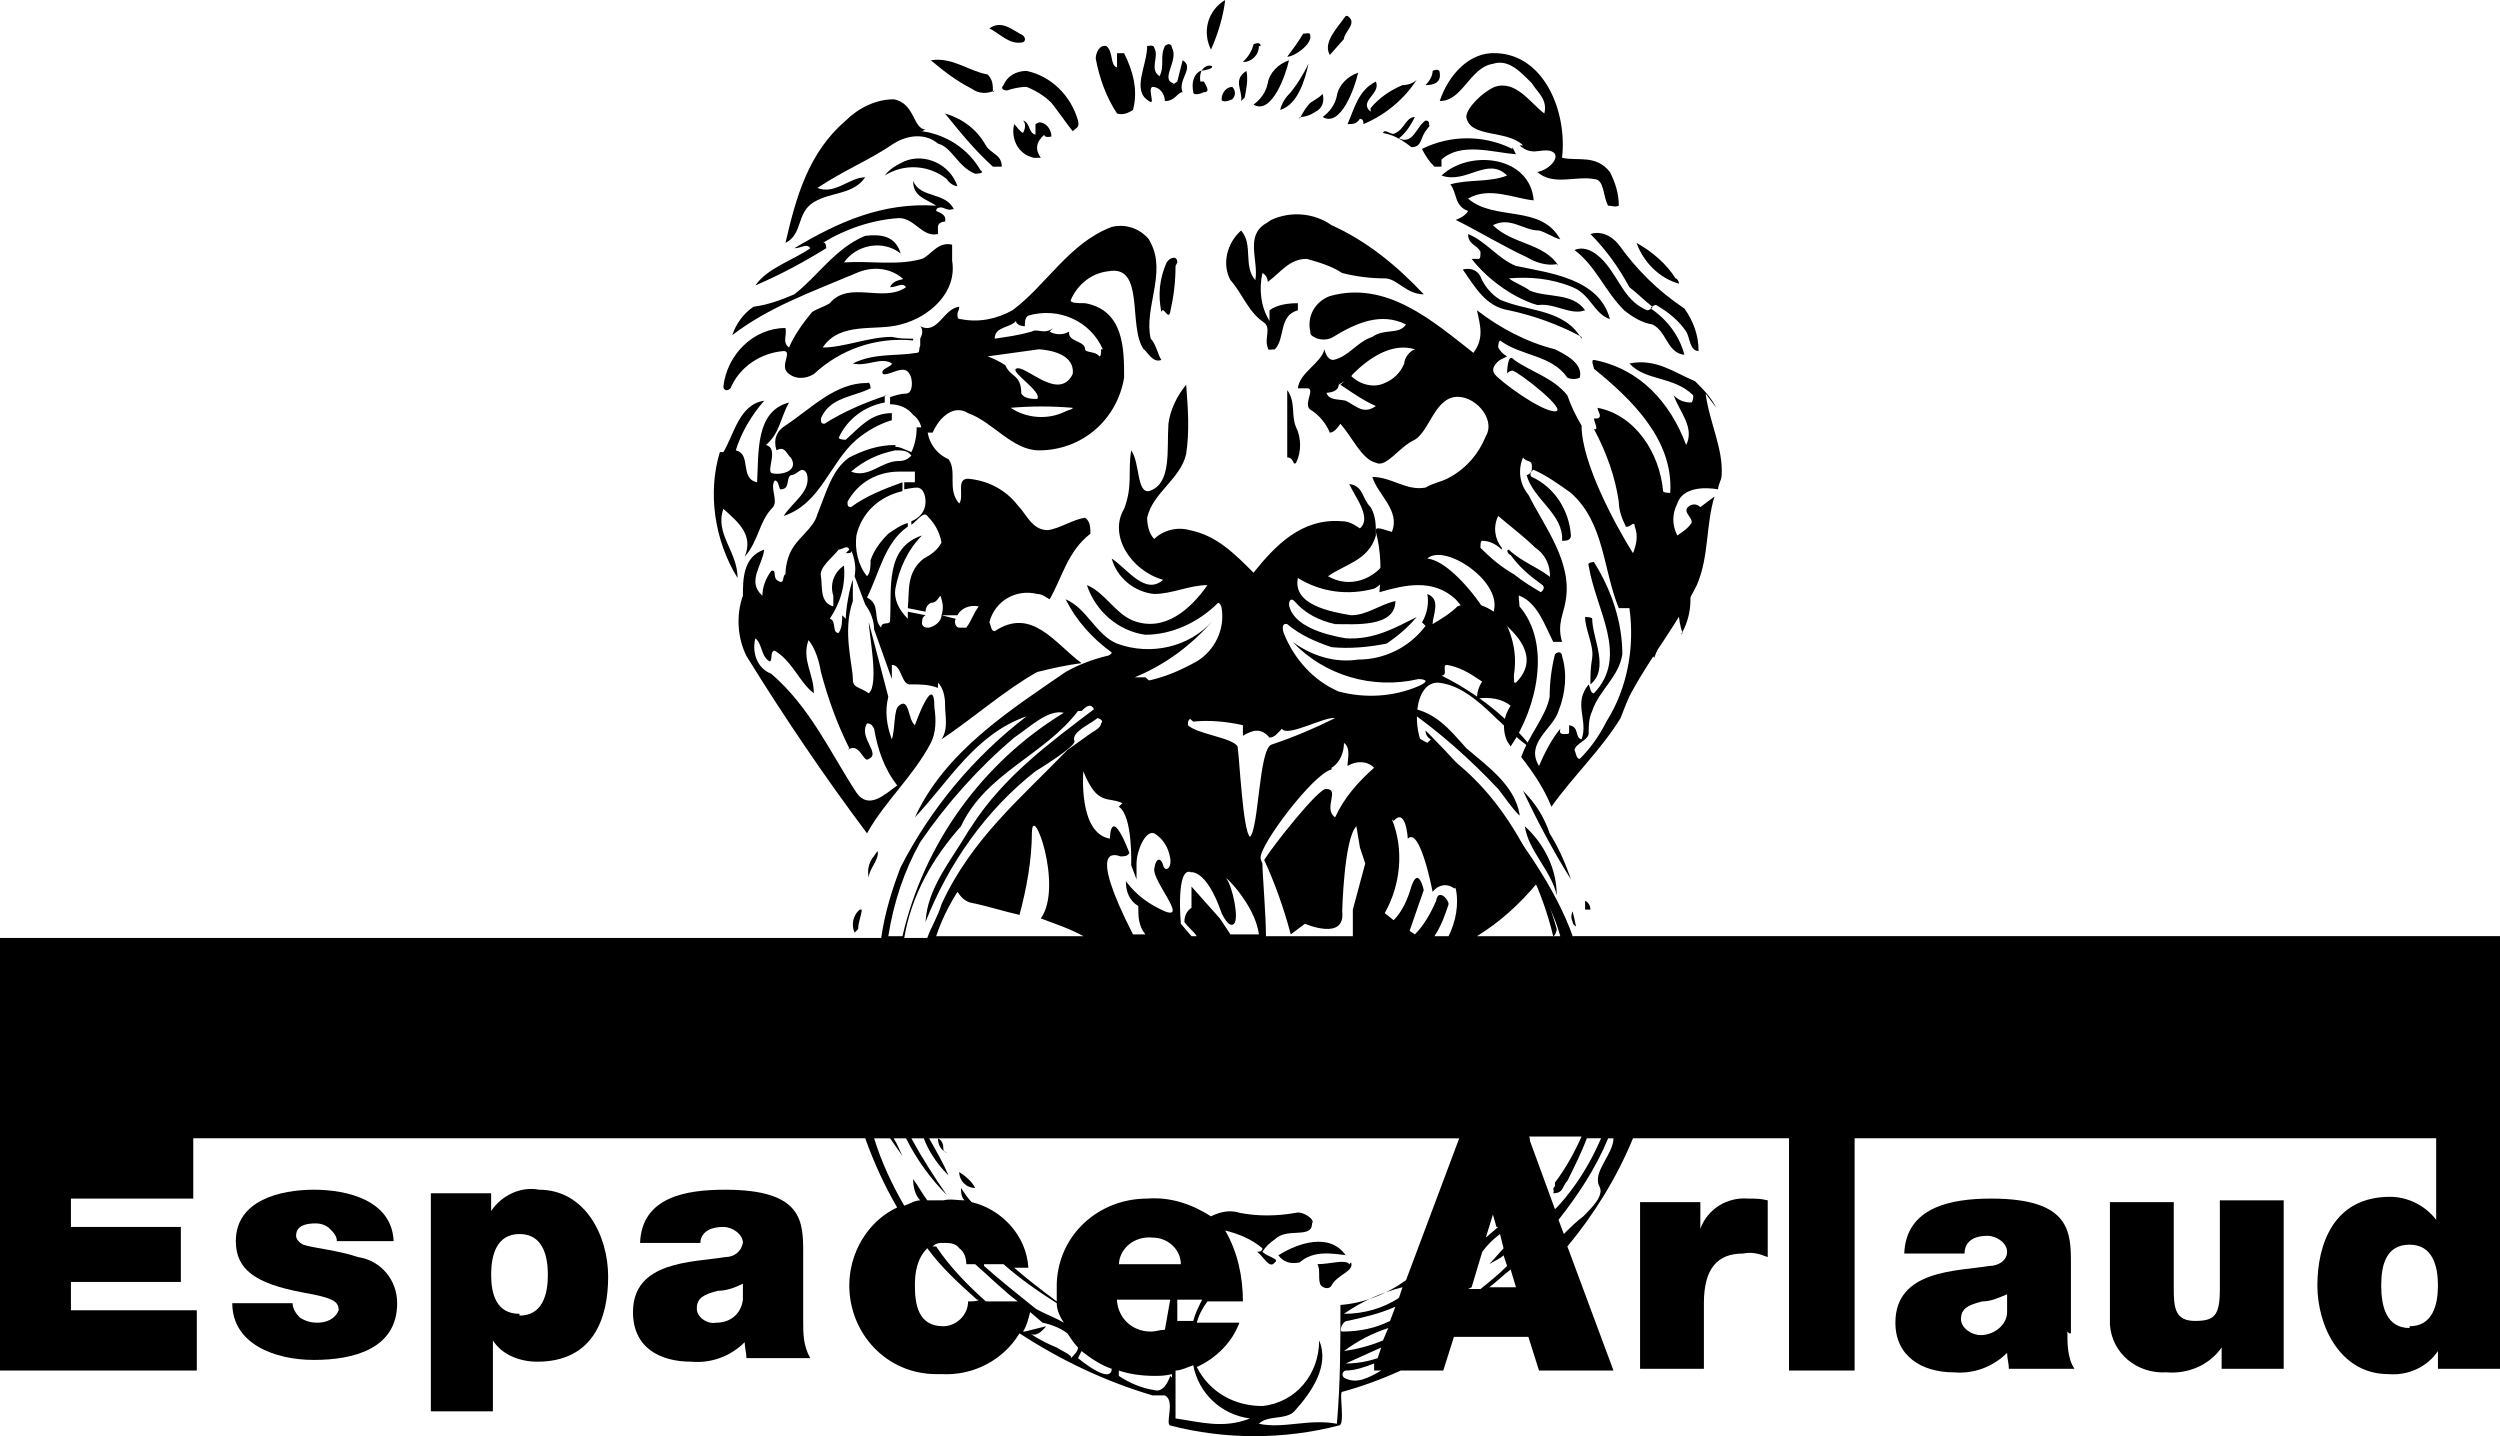 <?xml version="1.0" encoding="UTF-8"?>
<svg id="Layer_1" data-name="Layer 1" xmlns="http://www.w3.org/2000/svg" version="1.1" viewBox="0 0 141 81">
  <defs>
    <style>
      .cls-1 {
        fill: #000;
        stroke-width: 0px;
      }
    </style>
  </defs>
  <g id="logo">
    <path class="cls-1" d="M19,70c0-.3-.2-.5-.4-.7-.2-.2-.5-.3-.8-.3-.5,0-1.1.1-1.1.7,0,.2.2.4.4.5.6.2,1.9.3,3.1.7,1.3.2,2.2,1.3,2.2,2.6,0,2.6-2.5,3.2-4.7,3.2s-4.6-.9-4.6-3.2h3.4c0,.3.2.6.4.8.3.2.6.3,1,.3.5,0,1-.2,1.2-.7,0-.5-.3-.7-2-1-2.7-.5-3.8-1.3-3.8-2.9,0-2.3,2.5-2.9,4.4-2.9s4.4.6,4.5,2.9h-3.2Z"/>
    <path class="cls-1" d="M24.3,67.3h3.4v1h0c.6-.9,1.7-1.4,2.7-1.2,2.6,0,3.9,2.6,3.9,4.9s-.8,4.8-4,4.8c-1,0-2-.4-2.5-1.2h0v4h-3.5v-12.2ZM29.3,74.2c1.3,0,1.6-1.2,1.6-2.3s-.3-2.3-1.6-2.3-1.6,1.2-1.6,2.3.3,2.2,1.6,2.2h0Z"/>
    <path class="cls-1" d="M45.3,74.5c0,.7,0,1.4.4,2.1h-3.6c0-.3-.1-.6-.1-.9h0c-.8.8-1.9,1.2-3,1.1-1.8,0-3.3-.8-3.3-2.8,0-2.9,3.4-2.8,5.2-3.1.5,0,.9-.3,1-.8,0,0,0,0,0,0,0-.5-.6-.9-1.1-.9,0,0,0,0,0,0-1.1,0-1.3.6-1.3.9h-3.4c.1-2.6,2.6-3,4.8-3,4.4,0,4.4,1.8,4.4,3.6v3.8h0ZM41.9,72.4c-.4.2-.9.4-1.4.4-.8.2-1.2.4-1.2,1,0,.5.6.9,1.1.8.8,0,1.4-.5,1.5-1.3,0,0,0,0,0-.1v-.8h0Z"/>
    <path class="cls-1" d="M58.4,7c0,.2,0,.5,0,.6-.4-.1-.3-.7-.7-.8.2.2.1.5,0,.7-.2-.1-.3-.3-.5-.5-.2.8.2,1.7,1.1,1.9.1,0,.2,0,.4,0q-.5-.7.2-1.3c0,.2.4.1.4.1,0-.4-.3-.8-.7-.8,0,0,0,0,0,0Z"/>
    <path class="cls-1" d="M57.9,4c-.6,0-1.1.3-1.3.8-.2.2,0,.3.2.3.3-.1.7-.2,1.1-.2.5.2,1,.5,1.4.9.4.5.8,1.1,1.2,1.6.2-.2.4-.2.3-.6-.4-1.4-1.5-2.5-2.9-2.8Z"/>
    <path class="cls-1" d="M57.7,2c-.6-.3-1.2-.9-1.9-.4.6.3,1.1.9,1.8.8.2,0,.3-.2.1-.4Z"/>
    <path class="cls-1" d="M56,5.2c0-.4,0-.7-.3-1-1.1-.2-2-1-3.2-.8.7.6,1.5,1.2,2.3,1.6.4.3.9.3,1.3.1Z"/>
    <path class="cls-1" d="M53.3,6.4c.8,1,1.7,2.1,2.7,3h.5c0-.7-.6-.7-.9-1.2-.5-.9-1.3-1.5-2.3-1.8Z"/>
    <path class="cls-1" d="M52.2,7.3c-.7,0-.6-1.5-1.8-1.7-1,0-2,.5-2.7,1.2-2.1,1.8-2.8,4.3-3.4,6.9,1-.5.6-1.7,1.6-2.3s2.2-.4,2.9-1.4c-.9,0-1.7,1-2.7.6,1.5-1,3-1.6,4.3-2.5.8-.5,1.8-.6,2.5,0,.8.2,1.1,1.3,2.1,1.7,0,0,.6,0,.3-.2-.7-1.2-1.9-2-3.3-2.2Z"/>
    <path class="cls-1" d="M54,10.5c-.4-1.2-1.8-1.9-3-1.4-.4.2-.8.4-1.1.8,1.1-.7,2.5-.6,3.5.2.1.2.4.4.6.4Z"/>
    <path class="cls-1" d="M53.8,11.8c-.5-1-1.9-.6-2.3-1.6,0,.9.7,1,1.3,1.4-3-.2-5.5.9-8,2.4.4,0,.7-.3.9,0-1,.7-2.4,1.1-3.1,2.1,1.4-.6,2.7-1.3,4-2.1,0,0,0-.4-.2-.3,1.3-.8,2.8-1.3,4.3-1.4.9,0,1.3,1.1,2.2.9v-.4c0-.2.2-.3.4-.3.1-.4-.3-.5-.5-.6,0-.2.2-.2.3-.2s.4.2.6.1Z"/>
    <path class="cls-1" d="M50,22.3c-1.2.4-2.4.9-3.5,1.6-.2,0-.2-.1-.2-.3.5-1.2,1.8-1.2,2.8-1.7,0,0,0-.4-.2-.3-1.8,0-3.1,1.4-4.6,2.4-.5.3-.7.8-.5,1.4.5-.3.6.3.8.4.5.8-.6,1-1,.9-.5,0,.4-1.4-.4-1.6.8-.7.8-1.5,1.3-2.4-1.9.5-1.7,2.8-1.8,4.5-1-.2-.3-1.6-1.2-1.8.3-1,.9-2,1.6-2.8-1.4.2-1.7,1.9-2.3,2.9h-.2c-.7,2.3-.3,5,1,7.1,0-1.5-1.3-2.5-.8-3.9.9.8,1.7,1.5,1.2,2.7.8-.9.8-2,1.6-2.8.3-.4-.2-1.1.1-1.5.2,0,.2.3.3.5.6,0,.3-.6.6-.8.4,0,.6-.6.9-.1.3,1-.8,1.6-1.3,2.4,2.1-.7,2.6-3,4.1-4.3.6-.5,1.3-.9,2-1.1v-.4c-1.2,0-1.8.8-2.6,1.5-.1,0-.3,0-.4-.1.5-1.1,1.5-1.8,2.6-2v-.4h.1Z"/>
    <path class="cls-1" d="M51.5,19.1c-.4,0-.8,0-1.2-.1-1.3,0-2.7.6-3.9.6,1-1.5,3-.9,4.4-1.3,1.6-.4,3.2-1.8,2.9-3.6,0-.3,0-.6,0-.9-.8-.2-1.2.6-1.7.8-1.4.4-2.9.1-4.4.2.7-1,2.2-1.3,3.2-.5-.3-1-1.1-1.1-2-1-1.7.7-2.7,2.3-4,3.3-.7.3-1.5.6-2.3.7-.6.4-1,1-1.2,1.6,2.1-1.6,4.4-2.4,7-3.5.9-.4,1.9-.3,2.6.3.2.1-.5,0-.7.5.4,0,.7-.3.9,0-1.3.9-3.2-.4-4.3.9-.3.2-.7.3-1,.5-.5.6-1,1.3-1.3,2-.4-.3-.1-.7-.2-1.1-1.8,0-3.3,1.5-3.5,3.3,0,.2.2.3.4.1.5-1.2,1.7-2,3-2.1.5,0-.2.8.2,1.2.4.4,1,.4,1.5.1,1.5-1.4,3.5-2.1,5.6-1.9v-.2Z"/>
    <path class="cls-1" d="M71.4,12.6c-1.2.7-.4,2.1-.6,3.2-.7-.8-.1-2-.8-2.8-.8.7-1.1,1.9-.6,2.8.7.8,1,1.8,1.9,2.4.4.3,0,.9.2,1.4,0,.2.2.1.4.1.6-.6.2-1.9,1.3-2.2v-.4c-.6,0-1.2.1-1.6.4,0,.2,0,.4,0,.6-.5-.8-.6-1.8-.4-2.7.2.1.3.3.3.5.7-.5,1.2-1.3,2.2-1.3.7.2,1.4.4,2,.8.8.2,1.6.3,2.4.3.7,0,1.2.9,2.2.9-1.5-1.6-3.2-3-5.2-3.9-1-.7-2.3-.8-3.4-.3Z"/>
    <path class="cls-1" d="M66.4,14.8c0-.4-.4-.3-.6,0-.4.9-.5,1.8-.3,2.8.1-.4.4.5.5,0,.2-.9.3-1.7.3-2.6Z"/>
    <path class="cls-1" d="M72.6,22v3.8c.4,0,.3.5.5.3.3-.6.3-1.4,0-2-.3-.7,0-1.4-.5-2.1Z"/>
    <path class="cls-1" d="M89.2,19.1c-1-1.7-3-1.5-4.6-2.2-.5-.3-.9-.8-1.1-1.3-.2-.4-.6-.5-1-.4.7,1,1.3,2.1,2.6,2.3,1.4.3,2.8.8,4.1,1.5Z"/>
    <path class="cls-1" d="M86.8,17.2c.9-.1,1.8.6,2.6.3-.7-1-2.1-.7-3.1-1.1-.4-.3-.8-.4-1.2-.7,1.2-.1,2.4,0,3.6.5,1,.4,1.2,1.5,2.1,1.8-.6-2.3-3.4-2.6-5.3-3-1-.4-1.7-1.4-2.7-1.8,0,.6.5.6.7,1,0,.2,0,.4-.1.4h-.4c.7.9,1.6,1.6,2.5,2.1.4.2.8.4,1.2.5Z"/>
    <path class="cls-1" d="M87.9,15c-.8-1.3-2.6-1.2-3.7-2.3,1-.5,1.7.3,2.6.3.4.1.8.4,1.2.5-1.1-2-3.7-1-5.2-2.3,1.2-.7,2.6,0,3.7.1-.2-2.5-3.6-2.9-5.2-1.4,1.4.5,2.6-1.1,3.7,0-1,.4-2.2.2-3.2.5.4.5.2,1.2,1,1.5-.1.2-.4.4-.7.5,1.4.7,2.7,1.5,4,2.1.5.3,1.1.5,1.7.4Z"/>
    <path class="cls-1" d="M85.3,8.4c-1.6-.8-3.5-.8-5.1,0,.2.4.4.7.7,1h.4c0,0,0-.4,0-.4,1.1-1,2.9-.4,4.2-.3l-.2-.4Z"/>
    <path class="cls-1" d="M85.7,8.2c.7.6,1.1.2,1.7.3.8.2,0,1.1-.7,1.2.9.8,2.2.2,3.2.4.6,0,.5,1,.8,1.5.2,0,.4.1.6,0,0-.7-.2-1.3-.5-1.9-.8-1-1.8-.6-2.7-.8.3-2.6-1-5.8-3.7-5.9-1.5-.1-2.7,1.2-3.2,2.7,1.3,0,1.7-1.9,3-2.1.9-.3,1.6.5,2.2,1.1.3.5.9.9.7,1.7-.8-.6-1.6-1.9-2.8-1.5-.7.3-1.6,1.2-1.6,1.7.2,1.2,2.3.7,3.2,1.6Z"/>
    <path class="cls-1" d="M80.6,7.1c0-.2,0-.3-.2-.3-.5.3-.7,1.4-1.5,1,.4-.3.7-.8.9-1.2-.5,0-.6.7-1.1.9-.2.2-.6-.3-.7,0,.6.1,1.1.4,1.6.8.6,0,.5-.5.8-.9l.3-.4Z"/>
    <path class="cls-1" d="M81.2,4.1c0-.2-.2-.2-.4-.1,0,.3-.2.6-.4.8.4,0,.9-.1.8-.7Z"/>
    <path class="cls-1" d="M73.9,2c0-.2-.2-.1-.4-.1-.3.5-.6.9-.9,1.3.4,0,1.4-.7,1.3-1.2Z"/>
    <path class="cls-1" d="M71.1,2.6c0-.2-.2-.2-.4-.1-.1.4-.3.7-.6,1,.5,0,.9-.4.9-.9Z"/>
    <path class="cls-1" d="M77.3,6.3c-.7-.6.6-1,.3-1.7-1,.5-1.2,1.5-1.6,2.4.3,0,.5,0,.7-.3.2,0,.2.2.2.3,1.2-.5,2.3-1.4,3-2.5-.2.2-.5.3-.8.3-.7.3-1.3.7-1.8,1.3Z"/>
    <path class="cls-1" d="M73.3,6.6c.3,0,.6-.1.9-.3.4-.2.5-.6.4-1-.2.2-.4.3-.7.5-.2.2-.4.5-.6.9Z"/>
    <path class="cls-1" d="M72.2,6.2c1-.3,1.4-1.7,1.6-2.6-.3.6-.6,1.1-1,1.6-.3.3-.5.6-.6,1Z"/>
    <path class="cls-1" d="M70.7,5.9c1,.6,1.8-1.6,2-2.5-.6.2-1.1.7-1.2,1.3-.1.5-.4.9-.8,1.2Z"/>
    <path class="cls-1" d="M74.6,6.6c1,.6,1.8-1.6,2-2.5-.6.2-1.1.7-1.2,1.3-.1.5-.4.9-.8,1.2Z"/>
    <path class="cls-1" d="M70.3,4c-.8.5-.2,1.1-.3,1.7l.2-.2c.1-.5.2-1,.1-1.5Z"/>
    <path class="cls-1" d="M67.7,4.6c-.2-1.4,1.6-.8,0-.6-.4.2-.5.7-.4,1.2,0,.2.4.1.6,0,.4,0,.1-.4,0-.6h-.4Z"/>
    <path class="cls-1" d="M66.2,4.7c-.8-.2.3-1.3-.1-2,0-.2-.2-.3-.4-.1-.3.6,0,1.1-.3,1.7-.6-.4,0-1.1-.3-1.6,0-.2-.4-.1-.4-.1,0,1.1-.9,2.5.1,3.1.4.3-.1-.7.2-.8.4,0,.7.4.7.8.6,0,.7-.5,1-.5-.3-.7.7-1.4,0-1.8l-.3,1.2-.3.2Z"/>
    <path class="cls-1" d="M63.4,3h-.4c0,.3,0,.5,0,.8-.4-.1-.2-.9-.6-1.2-.4-.1-.6.4-.6.7.2,1.1.6,2.2,1.2,3.1.3.1.6,0,.9-.2.3-1.1,0-2.2-.5-3.2Z"/>
    <path class="cls-1" d="M69.1,0c-1,.6-1.3,1.8-.8,2.8.4-.9.7-1.9.8-2.8Z"/>
    <path class="cls-1" d="M75.9.9c-.5.7-1.3,1.5-.9,2.2l.8-.9c0-.4.8-.9.2-1.3Z"/>
    <path class="cls-1" d="M69.5,5.6c.2-.2.2-.5,0-.7-.3,0-.6.3-.6.7,0,.2.4.1.6,0Z"/>
    <path class="cls-1" d="M95,20c-.3-1.1-1-2-1.9-2.6,0-.1.2-.2.3-.2.7.4,1.3.9,1.7,1.5.2.3.2,1.1.7,1.1,0-.9-.3-1.7-.8-2.4-1.5-1-2.7-2.2-3.7-3.6-.4-.5-1-.8-1.6-.6.9.9,1.6,1.9,2.2,3,.4.3.9.8,1.3,1.1,0,.1-.2.2-.3.2-1.2-.5-1.5-1.6-2.3-2.6-.4-.5-1.1-1.1-1.8-.8,1.2.9,1.7,2.3,2.8,3.4.5.4,1,.7,1.6.8.8.4.8,1.5,1.7,1.7Z"/>
    <path class="cls-1" d="M92.3,13.7c.4,1.1,1.3,2,2.4,2.3,0-.1-.1-.3-.2-.3-.5-.8-1.3-1.5-2.2-2Z"/>
    <path class="cls-1" d="M49,49.5c0-.5.6-1,.5-1.5-.1.1-.2.3-.3.4-.2.3-.3.7-.2,1.1Z"/>
    <path class="cls-1" d="M48.5,51.3c-.4.3-.5.9-.3,1.3l.2-.2c0-.4.2-.8.2-1.1Z"/>
    <path class="cls-1" d="M54.1,66.1c0,.5.4.9.9.9-.2-.4-.6-.7-.9-.9Z"/>
    <path class="cls-1" d="M52.9,64.2c0,.4.2.7.5.8-.2,0-.2-.2-.2-.3,0-.2-.1-.4-.3-.5Z"/>
    <path class="cls-1" d="M75.9,70.8c-.9-1.3-2.7-.7-3.8,0,.3.4.7.5,1.2.4.8-.7,1.8-.5,2.7-.4Z"/>
    <path class="cls-1" d="M76.1,71.3c-.2-.3-1.1,0-1.8,0,.2.3,0,.9.2,1.2.2.2.5.2.6,0,.3-.6,1.3-.8,1.1-1.3Z"/>
    <path class="cls-1" d="M86.1,64c-.3.4-.4.9-.3,1.3.2,0,.2-.2.1-.4,0-.3.7-.5.2-1Z"/>
    <path class="cls-1" d="M78.7,41.1c4.5,2.5,7.7,6.7,8.9,11.7.1,0,.2-.3.2-.4-1.4-4.9-4.2-9.5-9-11.3Z"/>
    <path class="cls-1" d="M86,46.6c.2,1.4,1.5,2.5,1.8,3.9,0-1.5-.7-2.9-1.8-3.9Z"/>
    <path class="cls-1" d="M85.7,45.9c-.3-1.6-1.7-2.6-3-3.7-.9-1-1.8-2.2-3.5-2.3,1.9,1.3,3.7,2.9,5.3,4.6.4.5.7,1,1.2,1.5Z"/>
    <path class="cls-1" d="M85.9,44.6c.8,1.7,1.7,3.4,2.7,5-.3-.9-.7-1.8-1.2-2.6-.3-.9-.8-1.7-1.5-2.4Z"/>
    <path class="cls-1" d="M89.7,51.3c0-.2-.1-.4-.3-.5v.5c0,0,.3,0,.3,0Z"/>
    <path class="cls-1" d="M88.9,52.3l-.2-.9c-.1.2-.1.4,0,.6,0,.2.2.2.2.3Z"/>
    <path class="cls-1" d="M85.4,66l.3-.4c-.4-.5-.3.4-.5.3v.5c0,0,.2-.4.2-.4Z"/>
    <path class="cls-1" d="M54.4,39.8c0-.6-.3.2-.5.3v.4c0,.2.3.2.5.1.2-.2.2-.5,0-.7Z"/>
    <path class="cls-1" d="M89.8,37.1c.1-.7-.4-1.6-.4-2.3,0,0,.4,0,.4.1,0,1.1,1,2.8-.1,3.7,0-.6,0-.9.1-1.5Z"/>
    <path class="cls-1" d="M93,27.8c-.4-.3-.2-.9-.4-1.2-.5-1-1.8-1.7-2-3,1.6.8,2.5,2.5,2.4,4.2Z"/>
    <path class="cls-1" d="M96.8,23c-.3-.6-.7-1-1.2-1.5-1.2-.5-2.2-1.3-3.7-1,.9,1,2.5.7,3.6,1.8,0,.1,0,.3-.1.4-.4,0-.7-.1-1-.4.3.9,1.2,1.8.7,2.8-.9-2.4-2.6-4.3-5.2-4.8-.2,0,0,.4,0,.5,2.1,1.7,4.5,4,4.3,7,0,0-.4,0-.4-.1-.2-2.2-1.6-4.3-3.7-4.7,0,.2.3.5,0,.6h-.2c0,.2.3.7,0,.6.7,1.3,1.2,2.7,1.4,4.1,0,.5.2,1,.4,1.4.2.1.5-.4.5,0,.2.5.1,1-.1,1.5-1-1.6-2.9-5.1-2.9-7.2-.3-.5-.6-1.1-.8-1.7-.8-1-2-1.3-3-2-.4-.5-.4.8-.4.8,0-.1.2-.2.3-.2,0,0,0,0,0,0,.4.1,3.2,2.3,2.4,2.3s-3.1-1.7-3.4-2.1.3-.8.3-.8l.4-.2c-.2-.1-.4-.3-.5-.5,0-.1,0-.3.1-.4,1.2.9,2.9.8,3.8,2.1.2.1.5.1.7,0,.2-.8-.8-1.3-1.4-1.6-1.6-.4-3.1-1.2-4.4-2.2.2.9.4,1.6-.2,2.4-2.3-1.8-4.9-4.1-8.1-3.2-.8.3-1.3,1.1-1.1,2,0,.1,0,.2.2.3.3.2.8.2,1.1,0,1.3-.8,2.7-1.4,4.1-.7-.4.6-1.2.2-1.9.7-.9.3-1.3,1.1-2.2,1.3-.4,0-.5-.6-.5-.6-.2.8-1.4,1.3-1.5,2.2h.5c.1,0,.2,0,.2.2,0,0,1.6.3,1.6-.4.3-.2.6-.3.8-.6.9-.9,2.2-1.8,3.5-1.4-.3.1-.6.5-.6.8-.2.5-.6.9-1.1,1.1-.6.3-1.4.1-1.9-.4-.2.2-.4.3-.6.5.6.4,1.3.9,2,1.2-.7.5-1.1,0-1.7-.3-.4-.1-1,0-1.1-.5h-.9c0,.2-.3.8,0,1,.5.3.9.8,1.1,1.3.2,0,.4-.2.6-.5.7.8,1.2,2,2,2.2.6.3,1.3-.9,2.2-1.3.8-.5,1.1-2.2,2.2-2.4s2.4,1.2,1.8,2.2c-.4,1-1.1,1.8-2,2.3-.5.3-.9.3-1.4.6-1.1.2-1.9-.6-3-.6.3,1,1.6,1.9,1.1,3.1-.4-.1-1-.4-.9,0,.3,1.1.3,2.3.2,3.4,1.4-.4,3-.8,4.3.4,1.1,1.2,1.6,2.8,1.3,4.3.2,0,.4,0,.4.1-.3.3-.5.7-.5,1.2.7-.1,1.4,0,1.9.4-.4.6-.5,1.3-.2,2l.2.3c1.5-2.2,2.3-5.8.5-7.9,0-.2-.1-.7,0-.6,1,.4,1.4,1.6,1.9,2.6h.5c-.3-1,.1-1.6.2-2.3.4-2.2-1.2-4.2-2.1-6-.5-.6-.6-1.4-.3-2.1.2.3.5.1.5.5,0,.2,0,.4-.3.5.4,1.4,2.1,2.2,2,3.7.2,0,.5,0,.5-.3-.1-1.4-.9-2.7-2.2-3.3-.2-.1,0-.4.1-.4.7.3,1.4.8,2.1,1.3,1.9,1.7,1.8,4.3,2.7,6.5.2,0,.4,0,.6,0,.3,2.2-.1,4.5-1.3,6.4-.4.8-.9,1.5-1.5,2.1-.2,0-.2-.3-.3-.5.1-.4.7-.5.8-.9,0-.4,0-.9.2-1.3.4-1.2,1.5-1.9,1.7-3.2,0-1.8-.6-3.6-1.6-5.2,0,0-.4,0-.3.2.4,2.5,2.3,5.1.3,7.2-.2,0-.2-.3-.3-.5-.9,1.1,0,2-.4,3.1-.4-.1-.1-.7-.7-.8v.3c0,.2,0,.2-.3.2s-.2-.2-.2-.3c-.5.6-.9,1.4-1.2,2.1-.8-1.3.8-2.1,1.1-3.1.4-1,.5-2.1.2-3.1,0-.2-.2-.3-.4-.1-.2.8-.3,1.6-.3,2.4-.2,1.1-1.2,2.2-1.6,3.4.7.9,1.3,1.8,1.7,2.8,1.2-1.7,2.8-3.2,3.9-5,.2-.5.4-1.1.7-1.6,1.1-2,2.5-3.7,3.6-5.9.7-1.6.5-3.4,1-5l-.8.6c-.2-.2-.5-.2-.7,0-.3.3.3.6.2.9-.2.3-.5.5-.8.7-.3-.6-.3-1.2,0-1.8.4-1.2,2.3-.8,2.3-.8,0-.3.2-.5.2-.8.1-1.5-.7-3-.9-4.6ZM85.4,38.5c0-2.2-3.1-6.8-4.9-7,1-.9,4.4,1.4,3.7,3.1,0,.2,3.2,2,1.3,3.9ZM87.6,32.7c-.6-.6-1.8-1-2.5-1.7-.2,0,0,.3.1.3.5.7,1.1,1.2,1.8,1.7.2.2-.1.4-.1.4-.5-.3-1-.6-1.5-1-.7-.4-1.3-.9-1.9-1.5,0-.2,0-.4.1-.4.4,0,.8.2,1.1.5,0,0,0,.1,0-.1-.4-.5-.5-1.2-.2-1.8.7.6,1.5,1.2,2.1,1.8.6.4.9,1.1.8,1.9Z"/>
    <path class="cls-1" d="M94.9,35.7c-.6-1.5.3-3.7-1-4.9,0,1.1,0,2.2,0,3.3,0,1-.2,2-.6,3-.7-.8,0-1.8-.8-2.6-.4-.3-.2-1.4,0-2.2.3.3.6.7.7,1.2.4-.6-.4-1.2-.3-1.6.6-.6.5-1.5.9-2.3,1.2,1.8,2.2,4.2,1,6.2Z"/>
    <path class="cls-1" d="M64.8,13.5c-.5-.6-1.3-.9-2.1-.7-2.4.9-3.7,3.3-5.6,4.7-.9.5-1.9.7-2.9.5-.2,0-.2-.1-.2-.3,0-.1.1-.2.1-.4-.9.1-1.2,1.6-2.2,1.1.2.2.1.5,0,.7v.4c-.1.2,0,.4-.2.4-1.2.2-2.4,0-3.6.6.8.2,1.6-.4,2.2,0,0,.2-.7.3-.5.6.4.1,1.2-.6,1.5,0,.2.3.2,1.1-.2,1.1-.3,0-.6.1-.9.2v.4c.5,0,1,.2,1.3.6.3.2.5.6.5,1h.6c.4-.9,1.2-1.6,2-1.1,1.4.5,2.5,2.1,4,2.1,2.4,0,4.4-1.7,4.8-4.1,0-1.6,0-3.8-2.2-4.2-.4,0-.9,0-.8-.2.4-.9,1.2-1.5,2.1-1.6,2.1-.4,1.1,3.1,2,4.4.2.1.5.8,1,.6-.2-.3-.3-.9-.6-1.2-.4-1.7.9-3.7,0-5.4ZM60.1,23.2c-1,.5-2.2.4-3.1-.2,1.2-.1,2.3-.1,3.5,0,0,.1-.2.1-.4.2ZM55.7,20.1l2.9-.4c1.3.1,2,.6,1.9,1.4-.8,1.6-2.7-.6-3.2-.3-.3.2,1.5,1.3,1.2,1.7-.3,0-.7,0-.9-.3,0-1.1-.6-.9-.9-1.6-.3-.2-.7-.4-1-.5ZM62.1,19.7c0,.2,0,.4-.1.4-.2-.3-.8-.2-.8-.4,0-.5-1-.4-.9-1-.3.2-.8.2-1.1,0l.2-.2c-.5.4-.9,0-1.2.2-.7.2-1.4.3-2.1.4,0-.7.9-.6,1.2-1,0,.2.3.3.5.3,0-.2,0-.5.2-.6,1.7-.5,3.5.3,4.2,1.9Z"/>
    <path class="cls-1" d="M47.8,42.3c.7-.5.9.8,1.2.5.7-.3-.6-1.2-.1-2,.2,0,.3.1.4.3.2,1.2.6,2.3,1.3,3.2-.7.5-1.6,1.4-2.3.4-1.5-2.3-2.6-4.8-4.8-6.7-.8-.3-1.1-1.2-.9-2,.4.3.3,1,.8,1.3.2,0,0-.6.3-.6,1,.6,1.4,1.8,2.2,2.4,0-1.1-.7-1.9-.3-3,.4.5.6,1.2.7,1.8.4,1.5.9,2.9,1.6,4.3ZM52.9,38.5c.3.3.4.8.4,1.2,0,.7.2,1.4-.2,2,1.8-1.2,3.6-2.8,5.4-3.8.8-.2,1.7-.4,2.5-.5-1.5-1.1-2.8-3.2-4.9-1.8-.2,0-.2-.3-.3-.5.3-1.2,1.5-1.9,2.7-1.6.3,0,.5.2.7.3.7-1.2,1-2.7,2.3-3.7,0-.3,0-.7-.3-.9-.7.1-1.4.6-2.1.7-.9,0-1.2-.9-1.7-1.4-.7-.9-1.7-1.4-2.8-1.5-.7,0-.2,1-.5,1.4-.7-.8-.1-1.8-.6-2.5-.7-.3-1.2-1-1.2-1.8h-.6c0,.5-.1,1-.3,1.4-.3-.1-.6-.3-.9-.3v.2c.4,0,.7,0,.9.3-.2.2-.4.3-.7.3h0v.6c.4,0,.6,0,.9,0,0,0,0,.5,0,.6-.2,0-.4,0-.6,0v.4c0,0,.5-.1.7-.1.4,0,.5.5.5.8,0,.5-.3.9-.8,1.1v.2c.3-.2.7-.8.9-.5.4.4.7.9.8,1.5-.2.4-.6.7-1,.9-1,.8-.8,1.8-.9,2.8l1,.2c0-.2.1-.4.3-.5.5,0,.5-.7.6-.2.1.3.1.6,0,.9h.9c0,.1,0,0,0,0,.2-.4.7-.6,1.2-.5-.3.4-.4.8-.7,1.2h-.4c-.2,0-.3-.3-.2-.5h0c0,0-.8-.2-.8-.2,0,.3-.3.6-.7.7-.2,0-.3,0-.4-.2,0,0,0,0,0,0,0-.2,0-.4.2-.5l-1-.2v.4c-.5-.5-.8-1.1-.7-1.7.2-1.1.7-2.2,1.5-3-2.1.7-1.7,3-1.8,4.8,0,.3-.5,0-.5.4-.5-.5,0-1.3-.8-1.7.7-1.4,1-3.1,2.3-4h0v-.2c-.4.1-.8.4-1.1.6-.4.4-.8.9-1,1.5,0,.3,0,.7-.2.9-.5-.6-.7-1.5-.6-2.3.3-1.3,1.3-2.2,2.6-2.5v-.5c-1.1.4-2.1.8-2.9,1.4-.2,0-.2-.1-.2-.3.6-1.1,1.7-1.7,2.9-1.7v-.6c-1,0-1.7,1-2.7.6.7-.6,1.5-1,2.5-1.2v-.3c-1,0-1.8.3-2.6.7-1,.7-1.3,2-1.8,3.2-.2.8-1.1,1.3-1.5,2.1-.2.4-.3.9-.3,1.3-.2,0,0,.7-.5.3-.2-.2,0-.6-.3-.5-.3.4-.5.9-.5,1.4-.9-.8,0-1.7.1-2.6-1.2.4-1.2,1.7-1.2,2.6-.4,1.1-.3,2.4.2,3.4,2.1,3.4,4.4,6.8,6.8,10,1-1.8,2.6-3.2,3.6-5.1.3-.6.3-1.3.2-2,0-2.1-1.1,1-1.1,1-.4-.3-.3-1.6-.9-1.1-.3.2-.2,1.3-.4,1.9-.3-.8-.4-1.6-.2-2.4l-1.1-4.2c0,.6.6,3.5,0,4-.6-.4-.9-.3-.9-.8,0-.8-.6-2.7,0-4.4v-1.2c-.2.5-.4,1.7-.4,2.2l-.2-.2c0,.3,0,.7-.2,1-.4,0-.1-.7-.5-.8.6-.9.9-1.9.8-3-.6.4-.8,1.1-.6,1.7,0,.2,0,.5,0,.6-.8-.2-.6-1.2-.7-1.7s.6-1,1-1.5c.2,0,.5-.3.6,0l-.2.2c.2,0,.4,0,.3-.2.2.5.3,1,.2,1.5l.6,1.6c.3.4.5.9.5,1.4l1,2.8c0-.3,0-.5,0-.8.6,0,.5,1.2,1.1,1.1.5,0,1,0,1.5.2v-.4h0Z"/>
    <path class="cls-1" d="M88.7,52.8c-1.9-5.4-8.3-11.6-8.3-11.6,0,.2.1.4.3.5-.2.2-.3.4-.6,0-.4-1.2-.2-3.2,1-3.2,2.1.2,3.5,2.6,5.4,3.8-1.4-1.8-3.2-3.2-5.2-4.2.4,0,0-.6.3-.6,1.3.2,2.3,1.3,3.6,2,.2.2.4,0,.3-.2-.2-.1-.3-.3-.3-.5.4-1.2.3-2.4-.2-3.5-.3-.5-.8-.9-1.3-1.1-.5-.2-1-.2-1.5,0-.4.4-.9.7-1.4,1,0-.5.5-1.4-.3-1.7.1.5,0,1.1-.3,1.6l.2.2c-.9,1.2-2.3,1.9-3.8,1.9-1.3.2-2.6-.2-3.7-1,1.8,1.9,4.5,2.7,7.1,2.1,0,0,.9,0,0,.4-1.4.6-3,.7-4.5.3-1.4-.6-2.5-1.8-3.1-3.3,0,0-.2-.6.2-.5.7.6,1.6,1,2.5,1.3,1,.1,2.1,0,3.1-.2.6-.4,1.2-.9,1.7-1.5-1.2.6-2.4,1.3-4,1.2-1.2-.2-3-.7-3.2-1.9,0-.2.1-.4.3-.2.6.7,1.4,1.1,2.3,1.3,1.1,0,3.4.2,3.4-1.3-.9.2-1.6.8-2.5.8-1.2-.2-3.3-.6-3-2.1,1.3.8,2.8,1,4.3.6.6-.3.9-1,.7-1.6-.7,1.1-2.1,1.6-3.3.9,1-.7,2.3-.9,2.7-2.3,0-.6,0-1.1-.3-1.6-.5-.5-.4-1.2-1.2-1.3.3.7,1.3,1.9.6,2.5-.3-.2-.6-.4-1-.4-2.3-.2-3.8,1.4-5,2.9-1.1-1.1-2.1-2.1-3.6-2.4-.7-.2-1.5,0-2,.5-.3-.3-.4-.8-.4-1.2.3-1.4,1.9-2.2,2.2-3.6.2-1.3.1-2.6,0-3.9-.5.6-.9,1.4-1,2.2-.1,1.5.2,3.4-1.1,3.8-.7.1-.5-1.6-1-2.3-.2,1.2.1,2-.4,3.3-.9,1.5.4,3.5,2.2,4-1,.9-2-.6-2.9-1.2.3,1.1,1.3,1.9,2.4,2,1,0,2-.5,3-.5-.9,1.3-2.4,2.7-4.2,2-1-.4-1.6-1.6-2.6-2,.5,1.5,1.8,2.6,3.3,2.8,1.5,0,3-.7,4.1-1.8.1,0,.2.2.2.3.2,1.2-.4,2.4-1.4,3-.9.5-1.8.9-2.8,1.1l2.6,2.3c.9-.1,1.9,0,2.8.2,0,.2,0,.4,0,.6.5-.3,1-.5,1.5.1.3,0,.5-.3.7-.5.3.5,2.4-.7,3-.6-1.2.6-2.4,1.1-3.6,1.5-.7.3-.7,4.7-1.2,5.2-.4-.3-.6-4.5-.7-5.1-.3-.5-2.3-.7-2.8-1.2,0-.2,0-.3.2-.4l-2.6-2.3c-.2,0-.4,0-.6,0,1.7-.7,3.2-1.8,4.4-3.2-1.3,1.5-3.5,2-5.4,1.3-1.2-.5-1.7-2-2.9-2.5.6,1.2,1.5,2.2,2.6,3,0,.1-.2.2-.3.2-.8.2-1.6.5-2.3.9-3.2,2.2-6.8,4.5-8.5,8.2,1.9-2,3.4-4.7,6.3-5.7-3,2.3-5.4,5.2-7.1,8.5-.5,1.3-.9,2.6-1.1,4H0v24.4h11.1v-3.4h-7.1v-1.6h6.2v-3.1h-6.2v-1.6h6.9v-3.4h37.9c.5,1.4,1.1,2.7,1.8,3.9-1.7.8-2.7,2.6-2.7,4.4,0,2.7,2.1,5,4.9,5,.1,0,.2,0,.3,0,1.8.1,3.5-.8,4.4-2.3,2.3,1.5,4.8,2.7,7.5,3.5h.7c.6.3,0,1.6.3,1.7,3.1.8,6.4.8,9.5,0,.4,0,0-1.9.2-1.9,1.1-.3,2.2-.7,3.3-1.2h2.4l.6-1.9h4.2l.6,1.9h4.2l-2.6-7c1.5-1.8,2.8-3.9,3.7-6.1h8.8v13.1h3.7v-13.1h32.8v4.6h0c-.6-.8-1.6-1.3-2.6-1.3-3.2,0-4.1,2.7-4.1,5s1.3,5,4,5c1.1.1,2.2-.4,2.8-1.3h0v1h3.6v-24.4h-52.3ZM58.2,47c0-1.9,1.8,3,.5,4.8.8.3,1.7.6,2.4,1h-8.3c.3-.9.7-1.7,1.2-2.5.2.3.4.5.7.6,1,.2,1.9.5,2.8.7.4-1.5.7-3.1.7-4.7ZM86.6,49.8c.6.9,1.1,1.9,1.4,3h-4.7c1.3-.8,2.4-1.8,3.4-3h0ZM78.6,46.3c.7-.8.8,1,.8,1,.7-.7,1.4,3,1.4,3,.3-.4.8-.5,1.2-.2,0,0,0,0,.1,0,.2.9,0,1.9-.4,2.7h-.8c.4-.6.6-1.2.8-1.8,0-.3-.6-.9-.7-.2-.3.7-.7,1.4-1.2,1.9l-.3-.2.8-2.3s-.3-1.4-.7-.2c-.2.7-.5,1.4-1,1.9l-.5-.4c.9-1.6,1.1-3.6.4-5.3h0ZM75.1,43.3c.5-.3.7-.9.7-1.4.4.3.2.9.2,1.3.5-.3,1.1-.3,1.5.1-.9.8-1.7,1.7-2.2,2.8-.7-.5.3-1.6-.5-1.6-.4-.1-3,3.2-3.5,4h0c.6,1.3,1.1,2.7,1.5,4.2l.8-.6s2.3,1,2.1-.7c0,0,.1-4.1.8-4.8l.2,1.2.3.9-.7,2.6c0,.5,0,1,0,1.5h-4.9c0-1.2-.2-3.5-.2-4.1,0,0-.1-.2-.1-.3-.1-.7,3-4.8,4-5h0ZM67.1,49.2s.9-.3,1.8,2.3c0,0,.4.9.7.6s-.1-2.1-.4-2.5,1.6,1.4,1.8,3.1h0s-1.6,0-1.6,0l-.6-.9-1.6-1.8v1.2c-.3.2-.4.5-.4.8.2.3.5.5.7.8h-.3l-.6-.7s-.3-3.3.6-2.9h0ZM63.1,45.5c.8.5.7,3.3.7,3.3l.3.8v-.9c0-.7.5-1.9,1-1.7.5.3.8.8.9,1.4.1.6-.3.8-.4.4s-.4-.5-.5.2,1.9,2.9.6,2.4c-.9-.4-1.6-.9-2.2-1.7,0,.6.2,1.1.7,1.4,0,.6,0,1.1.4,1.6h-.7c-2.6-5.1-1-4.5-.7-4.4.2,0,.4,0,.5-.2-1.1-2.8-1.1-.8-1.1-.8-1.8-.3-1.5-3.8-1.5-3.8.8,2,1.4,1.4,2.2,1.8h0ZM61,40.1c.2-.2.5-.5.7-.1-2.5,1.9-5.1,3.8-6.9,6.6l-.2.3c-1,1.7-2.3,3.2-2.4,5.1,1.3-3.3,3.4-6.3,6.2-8.5,0,0,2.3-1.4,2.2-1.7-.2-.5.8-.9,1.3-1.3,0,0,.4.1.2.3,0,.2-.3.4-.5.5l-1.4,1c-2.6,2.7-5.4,5-7.1,8.7-.2.7-.6,1.3-.8,1.9h-1.3c.4-2.4,1.6-4.5,3.2-6.3h0c1.4-3,4.7-4,6.6-6.5ZM51.9,47.5c1.5-2.2,3.3-4.2,5.3-5.9.9-.6,1.9-1.6,2.8-1.4-4.6,2.8-7.9,7.4-9.1,12.6h-.8c.3-1.9.9-3.7,1.8-5.3ZM84.5,69.2l-.7.6.4-1.3h0l.2.7ZM54.6,73.4c0,.8-.7,1.4-1.4,1.4-1.4,0-1.6-1.2-1.6-2.3,0-.7.1-1.5.7-2.1.8,1.1,1.8,2,2.8,2.9h.1c0,.1-.5.1-.5.1h0ZM55.6,73.4c-1-.9-2-1.9-2.8-3.1h-.2c.2-.2.4-.2.6-.2.3,0,.7,0,.9.3.3.2.4.6.4.9h.5c.8.7,1.6,1.5,2.4,2.1h-1.9,0ZM55.5,71.3h1.1c.9.8,1.9,1.5,3,2.2,0,.4.2.8.4,1.1-.5-.3-1.1-.5-1.6-.8-1-.8-2-1.6-2.9-2.4h0ZM60.4,76.5c-.2-.2-.5-.3-.8-.5-.5-.2-1.1-.5-1.5-.8.4.3.9-.4.9-.4-.4.1-.8.2-1.2.3h-.1c.2-.3.3-.7.4-1.1l.7.6c.5.1,1,.3,1.4.6.2.3.4.6.6.8,0,.2-.2.4-.4.6h0ZM60.8,76.6l.2-.4c.5.4,1.1.8,1.7,1,0,.4-.4.6-1.9-.6h0ZM66,77.6c0,0-.3,1-.9.8-.7-.1-1.4-.4-2-.8,0-.1,0-.2,0-.3.6.2,1.3.3,2,.3.3,0,.6,0,1-.1v.2h0ZM65.7,75c-.3,0-.5.1-.8.1-1,0-1.8-.7-1.9-1.7,0,0,0,0,0-.1h3l-.3,1.7ZM63.1,71.4c0-1,.9-1.7,1.9-1.6,0,0,0,0,0,0,.9,0,1.6.7,1.6,1.5,0,0,0,0,0,0h-3.5ZM67.8,73.3c-.2.4-.4.8-.5,1.2h-.9v-1.2h1.4,0ZM66.3,80.1v-2.8c.3,0,.7-.2,1-.3.3,1.6,1.6,2.8,3.2,3-1.5.6-2.8.2-4.2,0h0ZM75.8,77.7c-.2-.2,0-.4.1-.4.5,0,1.1-.2,1.6-.4v.4c-.1,0,.4,0,.4,0-.7.4-1.4.8-2.1.4h0ZM75.9,76.9l2-.9-.2.6c-.6.2-1.2.3-1.8.3h0ZM78,75.6c-.7.3-1.5.5-2.2.6.8-.6,1.6-1,2.5-1.3l-.3.7ZM78.4,74.5c-.8.4-1.7.6-2.7.6-.2,0,0-.6.3-.6.9-.2,1.8-.4,2.7-.8l-.3.8ZM78.9,73.2c-.9.6-2,.9-3.1.9,1-.7,2.1-1.2,3.3-1.5l-.2.6ZM79.3,72.2c-1.1.8-2.4,1.3-3.7,1.4,0,2.3,0,4.4-.2,6.7-1.6-.3-3,.3-4.4,0,.5-.5,1.5-.2,2-.7,1-1.1,2-2.6,1.4-4,0,1.9-1.3,3.5-3.2,3.7-1.6,0-3-.8-3.7-2.2,1.1-.5,2-1.4,2.4-2.5h-2.4c.1-.4.3-.8.6-1.2h2c0-1.4-.3-2.8-1-4,.8.2,1.5.5,2.1,1,0,.2-.2.2-.3.2.4.3.7,1,1,.6.3-.2-.4-.3-.7-.6.2-.3.4-.5.7-.7.7-.7,2.1,0,2.1-.9.2-.2-.5-.7-.9-.6-1.1.2-2.2.2-3.2,0-.6-.2-1.2,0-1.6.2-1.1-.7-2.3-1.1-3.6-1-2.7,0-5,2-5.1,4.8,0,0,0,.2,0,.2,0,.3,0,.5,0,.8-.8-.6-1.6-1.2-2.4-1.9h.8c-.1-1.8-1.5-3.3-3.2-3.7-.2-.2-.4-.5-.6-.8,0,.2,0,.5.2.7-.4,0-.8-.1-1.2,0-.3,0-.6,0-.9,0-.3-.4-.5-.8-.8-1.2,0,.4.1.9.4,1.2-.3,0-.6.2-.9.3-.7-1.2-1.3-2.5-1.7-3.8h.9c.2.3.5.7.7,1-.2-.4-.3-.7-.5-1h.7c.6,1.2,1.4,2.3,2.3,3.2-.7-1-1.4-2.1-2-3.2h.7c.3.8.8,1.5,1.4,2.1-.3-.7-.7-1.4-1.1-2.1h29.9l-3,8ZM83,72.6l.6-2c.3-.4.6-.7,1-1l.2.8-.8.9c.3-.2.6-.3.8-.5l.2.6c-.5.5-1,.9-1.5,1.3h-.7,0ZM84,72.6c.4-.3.8-.7,1.2-1l.3,1h-1.5ZM87.7,68.2l-1.5-4.1h3c-.4.9-.9,1.8-1.5,2.6v.2c-.2.2,0,.2-.1.4.6,0,.5-.4.8-.7.4-.8.8-1.6,1.1-2.4h.8c-.6,1.4-1.4,2.7-2.4,3.8l-.2.2ZM90.2,66.9c.3.5-.4,1.2-.9,1.7-.4.3-.7.6-1.1,1l-.3-.8c1.1-1.4,2.1-2.9,2.8-4.6h.3c0,.9-1.2,1.9-.8,2.7h0ZM135.9,74.9c-1.3,0-1.6-1.2-1.6-2.4s.3-2.3,1.6-2.3,1.6,1.2,1.6,2.3-.3,2.3-1.6,2.3h0Z"/>
    <path class="cls-1" d="M92.4,67.8h3.5v1.5h0c.4-1.1,1.5-1.8,2.7-1.7.4,0,.7,0,1.1.1v3.2c-.5-.2-.9-.3-1.4-.2-1.4,0-2.2.8-2.2,2.8v3.7h-3.6v-9.4h0Z"/>
    <path class="cls-1" d="M116.6,75.1c0,.7,0,1.5.4,2.1h-3.7c0-.3-.1-.6-.1-.9h0c-.8.8-1.9,1.2-3,1.1-1.8,0-3.3-.9-3.3-2.8,0-3,3.5-2.9,5.3-3.2.5,0,1-.3,1-.8,0-.5-.6-.9-1.1-.9,0,0,0,0,0,0-1.1,0-1.3.6-1.3,1h-3.4c.1-2.6,2.6-3.1,4.9-3.1,4.5,0,4.5,1.9,4.5,3.7v3.9h-.1ZM113.2,73c-.5.2-.9.4-1.4.4-.8.2-1.2.4-1.2,1,0,.5.6.9,1.1.9,0,0,0,0,0,0,.8,0,1.5-.6,1.5-1.3,0,0,0,0,0-.1v-.8Z"/>
    <path class="cls-1" d="M128.8,77.2h-3.5v-1.2h0c-.7,1-1.9,1.5-3.1,1.4-1.7.1-3.1-1.1-3.2-2.7,0-.2,0-.3,0-.5v-6.4h3.6v4.9c0,1.1.1,1.8,1.2,1.8s1.4-.3,1.4-1.8v-5h3.6v9.4h0Z"/>
  </g>
</svg>